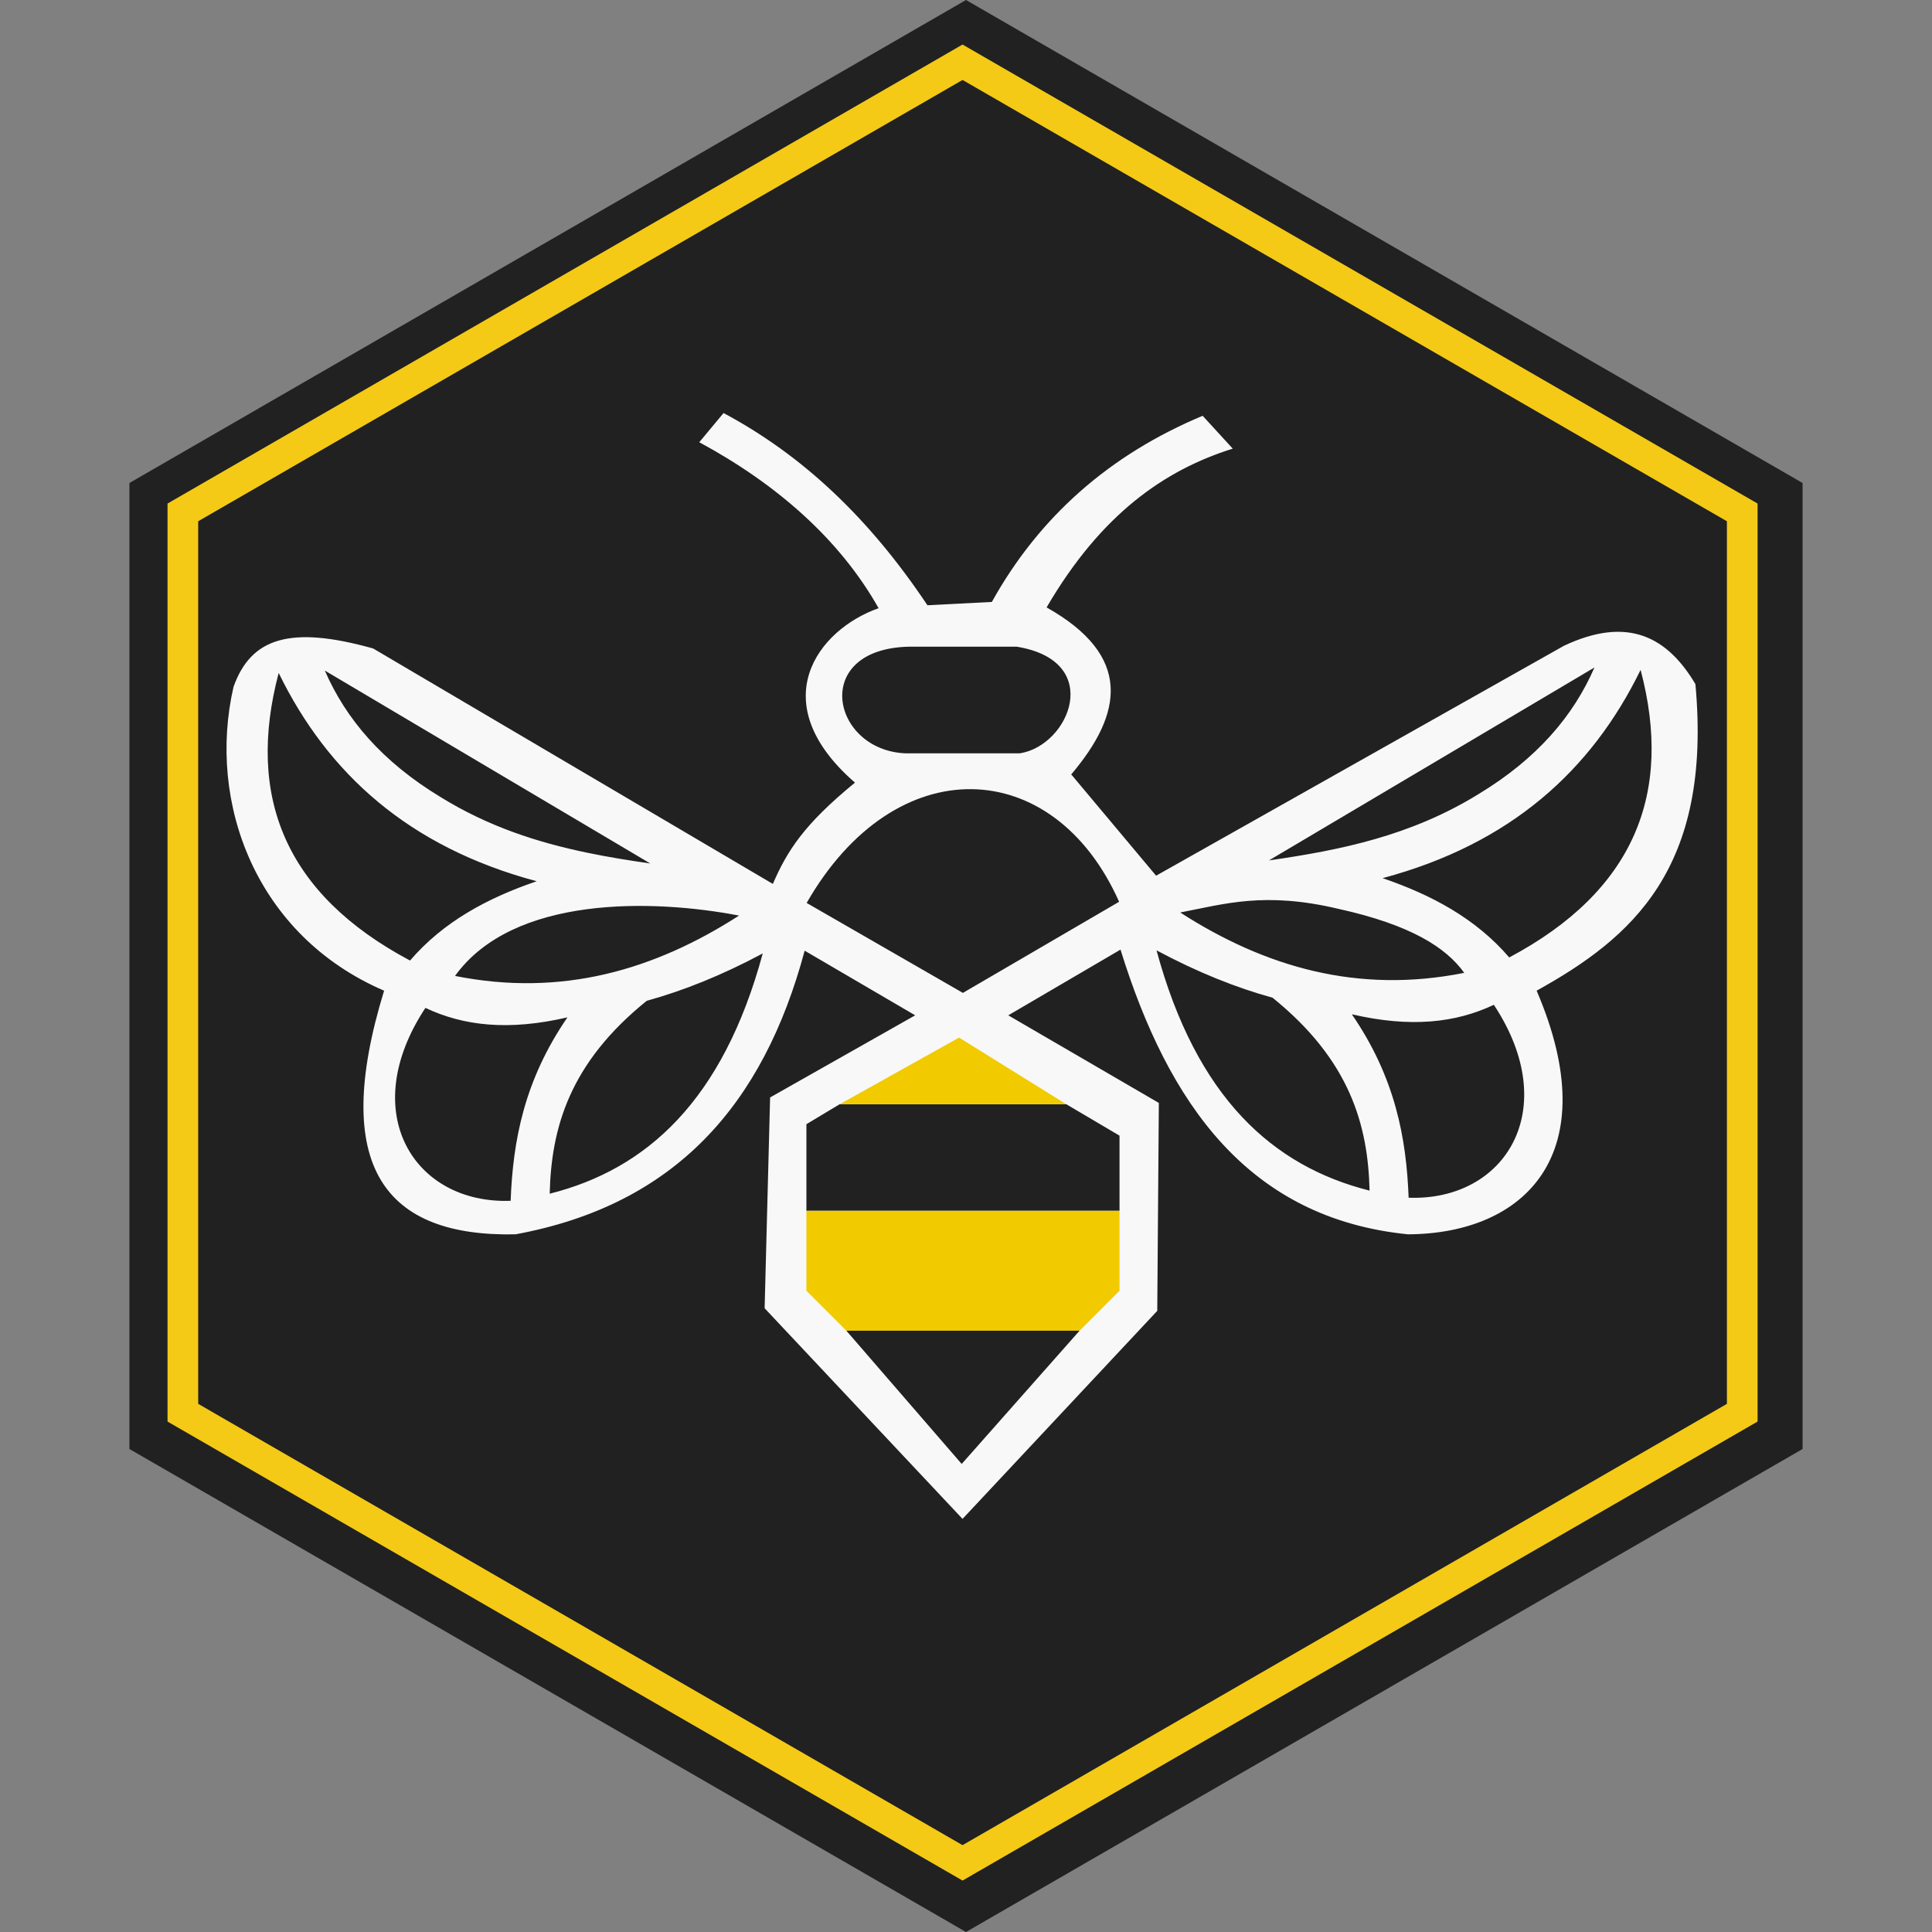 <svg width="189" height="189" viewBox="0 0 189 189" fill="none" xmlns="http://www.w3.org/2000/svg">
<rect x="0" y="0" width="189" height="189" fill="#808080" stroke="none"/>
<path d="M94.5 0L176.339 47.25V141.75L94.5 189L12.661 141.75V47.25L94.5 0Z" fill="#212121"/>
<path d="M94.912 6.522L94.162 6.089L93.412 6.522L18.638 49.693L17.888 50.126V50.992V137.333V138.199L18.638 138.632L93.412 181.803L94.162 182.236L94.912 181.803L169.687 138.632L170.437 138.199V137.333V50.992V50.126L169.687 49.693L94.912 6.522Z" stroke="#F4CA16" stroke-width="3"/>
<path fill-rule="evenodd" clip-rule="evenodd" d="M75.604 86.47L67.764 81.852L36.504 63.438C28.383 61.161 24.553 62.404 22.846 67.188C20.237 78.526 25.035 91.518 37.575 96.915C32.276 114.169 37.687 121.018 50.43 120.749C66.027 117.876 74.666 108.109 78.717 93.001L89.53 99.325L75.336 107.359L74.8 127.98L94.161 148.588L113.21 128.236L113.365 107.895L98.635 99.325L109.615 92.897C114.298 107.995 122.137 119.18 137.735 120.749C149.168 120.697 157.186 112.887 150.322 96.915C159.607 91.767 167.52 85 165.855 66.92C163.154 62.381 159.321 60.193 153 63.171L113.097 85.666L104.795 75.758C109.888 69.747 110.768 64.14 102.385 59.421C107.732 50.258 113.963 45.967 120.596 43.889L117.65 40.675C108.529 44.492 101.655 50.564 97.028 58.886L90.726 59.209C84.993 50.618 78.441 44.494 70.783 40.407L68.406 43.26C76.043 47.39 82.166 52.79 85.95 59.498C79.991 61.592 74.603 68.702 83.638 76.561C78.612 80.679 77.01 83.244 75.604 86.47ZM137.801 117.168C137.58 111.312 136.481 105.387 132.243 99.222C138.013 100.562 142.408 100.058 146.137 98.296C152.906 108.531 147.245 117.515 137.801 117.168ZM124.486 97.601C120.94 96.624 117.188 95.133 113.139 92.97C117.045 107.388 124.513 114.093 133.98 116.473C133.828 110.055 132.054 103.706 124.486 97.601ZM143.242 95.17C132.797 97.254 123.737 94.59 115.455 89.265C119.814 88.428 123.723 87.193 130.97 88.917C138.012 90.479 141.446 92.679 143.242 95.17ZM147.642 93.664C144.38 89.861 140.057 87.545 135.253 85.907C147.767 82.561 155.697 75.362 160.494 65.53C163.687 77.602 159.886 87.153 147.642 93.664ZM144.632 77.687C150.384 74.211 153.936 70.005 155.978 65.298L124.138 84.17C131.085 83.171 137.995 81.783 144.632 77.687ZM63.27 97.903C66.815 96.927 70.568 95.435 74.616 93.272C70.71 107.69 63.242 114.395 53.775 116.775C53.927 110.357 55.701 104.008 63.27 97.903ZM49.955 117.47C50.175 111.614 51.275 105.689 55.512 99.524C49.742 100.864 45.348 100.36 41.618 98.598C34.85 108.833 40.51 117.817 49.955 117.47ZM44.513 95.472C54.958 97.556 64.019 94.892 72.3 89.567C63.908 87.956 50.219 87.558 44.513 95.472ZM40.113 93.967C43.375 90.163 47.698 87.847 52.502 86.209C39.988 82.863 32.058 75.664 27.262 65.832C24.068 77.904 27.869 87.455 40.113 93.967ZM43.123 77.989C37.372 74.513 33.82 70.307 31.777 65.6L46.228 74.166L51.116 77.063L63.617 84.472C61.554 84.176 59.495 83.845 57.446 83.419C52.591 82.41 47.79 80.869 43.123 77.989Z" fill="#F8F8F8"/>
<path fill-rule="evenodd" clip-rule="evenodd" d="M94.194 97.131L78.911 88.332C87.585 73.186 103.077 73.832 109.477 88.216L94.194 97.131Z" fill="#212121"/>
<path fill-rule="evenodd" clip-rule="evenodd" d="M82.146 108.02L78.887 109.975V118.447H109.518V111.097L104.305 108.02H82.146Z" fill="#212121"/>
<path fill-rule="evenodd" clip-rule="evenodd" d="M109.518 118.448H78.887V126.268L82.798 130.179H105.608L109.518 126.268V118.448Z" fill="#F2CA00"/>
<path fill-rule="evenodd" clip-rule="evenodd" d="M82.798 130.179L94.079 143.213L105.608 130.179H82.798Z" fill="#212121"/>
<path fill-rule="evenodd" clip-rule="evenodd" d="M99.452 63.262C95.944 63.262 92.438 63.262 88.931 63.262C79.274 63.471 81.318 73.37 88.549 73.694C92.289 73.694 96.029 73.694 99.77 73.694C104.63 72.934 108.053 64.649 99.452 63.262Z" fill="#212121"/>
<path fill-rule="evenodd" clip-rule="evenodd" d="M104.305 108.02H82.146L93.821 101.502L104.305 108.02Z" fill="#F2CA00"/>
</svg>
